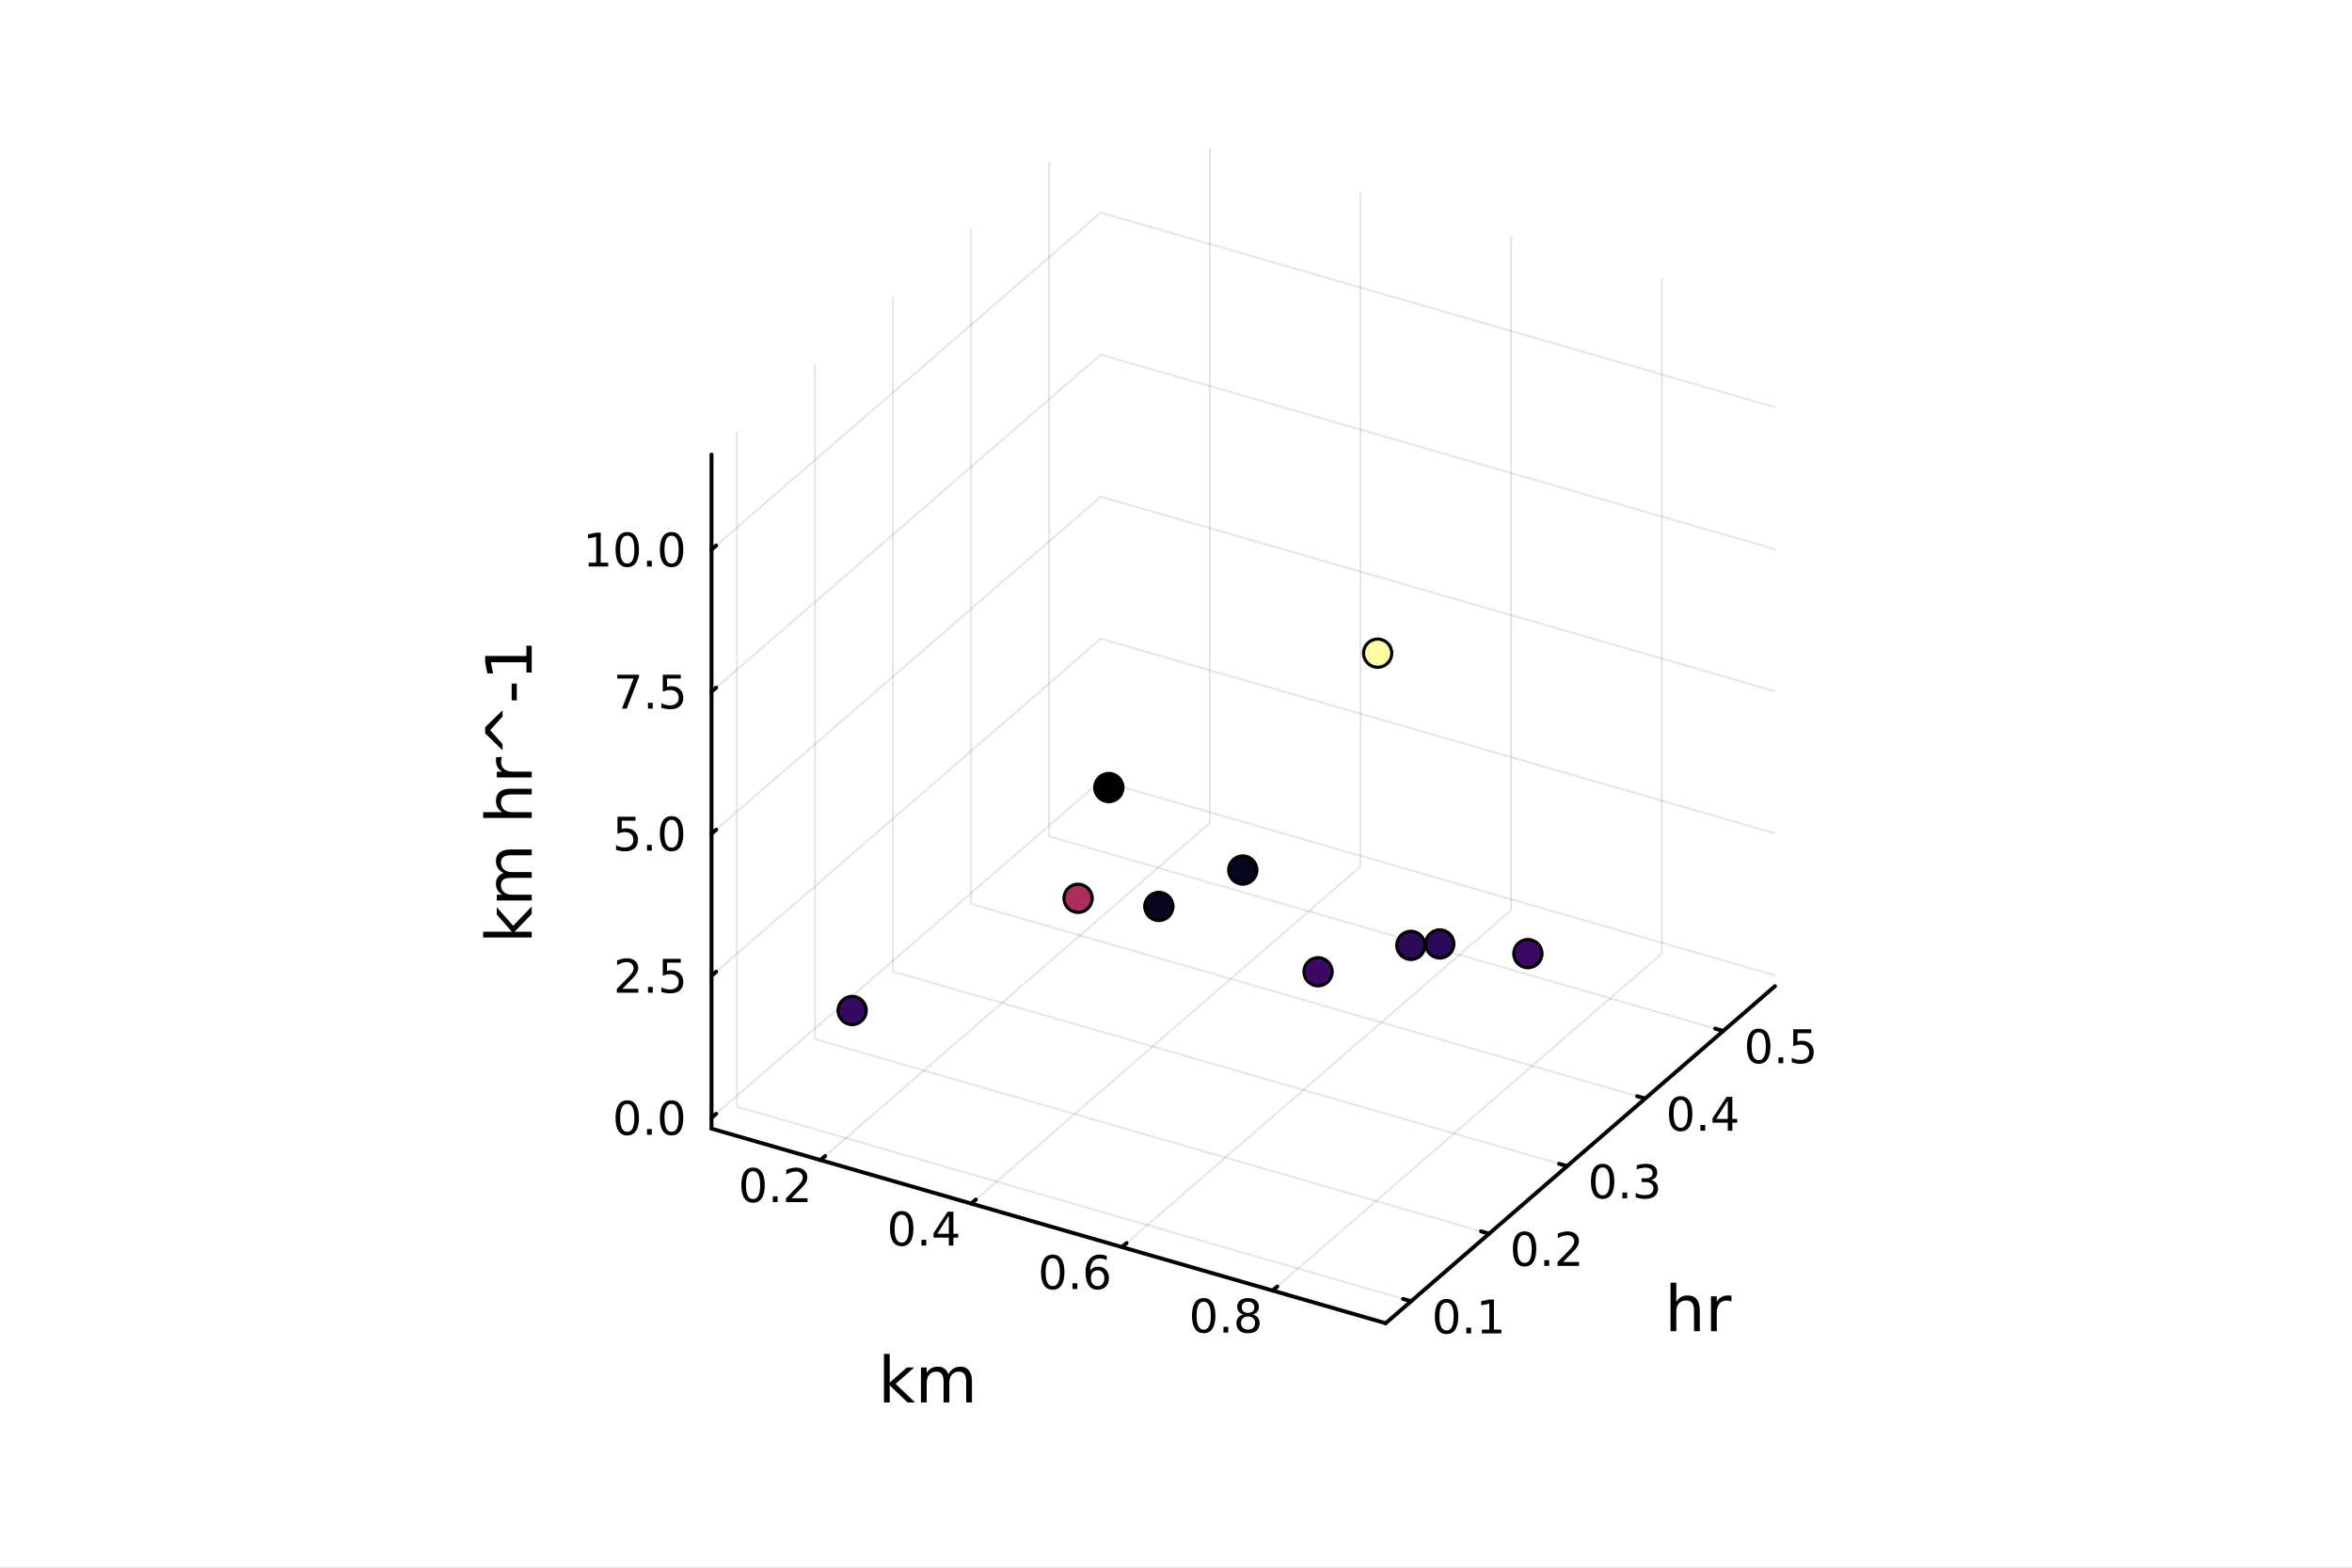 <?xml version="1.0" encoding="utf-8"?>
<svg xmlns="http://www.w3.org/2000/svg" xmlns:xlink="http://www.w3.org/1999/xlink" width="600" height="400" viewBox="0 0 2400 1600">
<rect x="0" y="0" width="2400" height="1600" fill="#808080" stroke="none"/>
<defs>
  <clipPath id="clip320">
    <rect x="0" y="0" width="2400" height="1600"/>
  </clipPath>
</defs>
<path clip-path="url(#clip320)" d="M0 1600 L2400 1600 L2400 0 L0 0  Z" fill="#ffffff" fill-rule="evenodd" fill-opacity="1"/>
<defs>
  <clipPath id="clip321">
    <rect x="480" y="0" width="1681" height="1600"/>
  </clipPath>
</defs>
<defs>
  <clipPath id="clip322">
    <rect x="247" y="47" width="2043" height="1377"/>
  </clipPath>
</defs>
<path clip-path="url(#clip322)" d="M-1091.77 3279.95 L-1091.77 521.487 L-203.899 -857.742 L1333.94 -61.444 L1333.94 2697.01 L446.067 4076.24 L-1091.77 3279.95  Z" fill="#ffffff" fill-rule="evenodd" fill-opacity="1"/>
<polyline clip-path="url(#clip322)" style="stroke:#000000; stroke-linecap:round; stroke-linejoin:round; stroke-width:2; stroke-opacity:0.1; fill:none" points="837.241,1183.99 1234.44,840.009 1234.44,152.041 "/>
<polyline clip-path="url(#clip322)" style="stroke:#000000; stroke-linecap:round; stroke-linejoin:round; stroke-width:2; stroke-opacity:0.1; fill:none" points="991.025,1228.39 1388.22,884.402 1388.22,196.434 "/>
<polyline clip-path="url(#clip322)" style="stroke:#000000; stroke-linecap:round; stroke-linejoin:round; stroke-width:2; stroke-opacity:0.1; fill:none" points="1144.81,1272.78 1542.01,928.796 1542.01,240.828 "/>
<polyline clip-path="url(#clip322)" style="stroke:#000000; stroke-linecap:round; stroke-linejoin:round; stroke-width:2; stroke-opacity:0.1; fill:none" points="1298.59,1317.17 1695.79,973.189 1695.79,285.221 "/>
<polyline clip-path="url(#clip322)" style="stroke:#000000; stroke-linecap:round; stroke-linejoin:round; stroke-width:2; stroke-opacity:0.1; fill:none" points="1439.91,1328.04 751.944,1129.44 751.944,441.477 "/>
<polyline clip-path="url(#clip322)" style="stroke:#000000; stroke-linecap:round; stroke-linejoin:round; stroke-width:2; stroke-opacity:0.1; fill:none" points="1519.54,1259.08 831.574,1060.48 831.574,372.515 "/>
<polyline clip-path="url(#clip322)" style="stroke:#000000; stroke-linecap:round; stroke-linejoin:round; stroke-width:2; stroke-opacity:0.1; fill:none" points="1599.17,1190.12 911.204,991.522 911.204,303.554 "/>
<polyline clip-path="url(#clip322)" style="stroke:#000000; stroke-linecap:round; stroke-linejoin:round; stroke-width:2; stroke-opacity:0.1; fill:none" points="1678.8,1121.16 990.833,922.56 990.833,234.592 "/>
<polyline clip-path="url(#clip322)" style="stroke:#000000; stroke-linecap:round; stroke-linejoin:round; stroke-width:2; stroke-opacity:0.1; fill:none" points="1758.43,1052.2 1070.46,853.599 1070.46,165.631 "/>
<polyline clip-path="url(#clip322)" style="stroke:#000000; stroke-linecap:round; stroke-linejoin:round; stroke-width:2; stroke-opacity:0.1; fill:none" points="726.028,1140.89 1123.23,796.909 1811.19,995.508 "/>
<polyline clip-path="url(#clip322)" style="stroke:#000000; stroke-linecap:round; stroke-linejoin:round; stroke-width:2; stroke-opacity:0.1; fill:none" points="726.028,995.9 1123.23,651.916 1811.19,850.515 "/>
<polyline clip-path="url(#clip322)" style="stroke:#000000; stroke-linecap:round; stroke-linejoin:round; stroke-width:2; stroke-opacity:0.1; fill:none" points="726.028,850.907 1123.23,506.923 1811.19,705.523 "/>
<polyline clip-path="url(#clip322)" style="stroke:#000000; stroke-linecap:round; stroke-linejoin:round; stroke-width:2; stroke-opacity:0.1; fill:none" points="726.028,705.915 1123.23,361.931 1811.19,560.53 "/>
<polyline clip-path="url(#clip322)" style="stroke:#000000; stroke-linecap:round; stroke-linejoin:round; stroke-width:2; stroke-opacity:0.1; fill:none" points="726.028,560.922 1123.23,216.938 1811.19,415.537 "/>
<polyline clip-path="url(#clip320)" style="stroke:#000000; stroke-linecap:round; stroke-linejoin:round; stroke-width:4; stroke-opacity:1; fill:none" points="726.028,1151.89 1414,1350.49 "/>
<polyline clip-path="url(#clip320)" style="stroke:#000000; stroke-linecap:round; stroke-linejoin:round; stroke-width:4; stroke-opacity:1; fill:none" points="837.241,1183.99 842.008,1179.86 "/>
<polyline clip-path="url(#clip320)" style="stroke:#000000; stroke-linecap:round; stroke-linejoin:round; stroke-width:4; stroke-opacity:1; fill:none" points="991.025,1228.39 995.791,1224.26 "/>
<polyline clip-path="url(#clip320)" style="stroke:#000000; stroke-linecap:round; stroke-linejoin:round; stroke-width:4; stroke-opacity:1; fill:none" points="1144.81,1272.78 1149.57,1268.65 "/>
<polyline clip-path="url(#clip320)" style="stroke:#000000; stroke-linecap:round; stroke-linejoin:round; stroke-width:4; stroke-opacity:1; fill:none" points="1298.59,1317.17 1303.36,1313.05 "/>
<path clip-path="url(#clip320)" d="M768.42 1195.37 Q764.809 1195.37 762.98 1198.93 Q761.175 1202.47 761.175 1209.6 Q761.175 1216.71 762.98 1220.27 Q764.809 1223.82 768.42 1223.82 Q772.054 1223.82 773.86 1220.27 Q775.689 1216.71 775.689 1209.6 Q775.689 1202.47 773.86 1198.93 Q772.054 1195.37 768.42 1195.37 M768.42 1191.66 Q774.23 1191.66 777.286 1196.27 Q780.365 1200.85 780.365 1209.6 Q780.365 1218.33 777.286 1222.94 Q774.23 1227.52 768.42 1227.52 Q762.61 1227.52 759.531 1222.94 Q756.476 1218.33 756.476 1209.6 Q756.476 1200.85 759.531 1196.27 Q762.61 1191.66 768.42 1191.66 Z" fill="#000000" fill-rule="nonzero" fill-opacity="1" /><path clip-path="url(#clip320)" d="M788.582 1220.97 L793.466 1220.97 L793.466 1226.85 L788.582 1226.85 L788.582 1220.97 Z" fill="#000000" fill-rule="nonzero" fill-opacity="1" /><path clip-path="url(#clip320)" d="M807.679 1222.91 L823.999 1222.91 L823.999 1226.85 L802.054 1226.85 L802.054 1222.91 Q804.716 1220.16 809.3 1215.53 Q813.906 1210.88 815.087 1209.53 Q817.332 1207.01 818.212 1205.27 Q819.114 1203.51 819.114 1201.82 Q819.114 1199.07 817.17 1197.33 Q815.249 1195.6 812.147 1195.6 Q809.948 1195.6 807.494 1196.36 Q805.064 1197.13 802.286 1198.68 L802.286 1193.95 Q805.11 1192.82 807.564 1192.24 Q810.017 1191.66 812.054 1191.66 Q817.425 1191.66 820.619 1194.35 Q823.813 1197.03 823.813 1201.52 Q823.813 1203.65 823.003 1205.57 Q822.216 1207.47 820.11 1210.07 Q819.531 1210.74 816.429 1213.95 Q813.327 1217.15 807.679 1222.91 Z" fill="#000000" fill-rule="nonzero" fill-opacity="1" /><path clip-path="url(#clip320)" d="M920.121 1239.76 Q916.509 1239.76 914.681 1243.32 Q912.875 1246.87 912.875 1254 Q912.875 1261.1 914.681 1264.67 Q916.509 1268.21 920.121 1268.21 Q923.755 1268.21 925.56 1264.67 Q927.389 1261.1 927.389 1254 Q927.389 1246.87 925.56 1243.32 Q923.755 1239.76 920.121 1239.76 M920.121 1236.06 Q925.931 1236.06 928.986 1240.66 Q932.065 1245.25 932.065 1254 Q932.065 1262.72 928.986 1267.33 Q925.931 1271.91 920.121 1271.91 Q914.31 1271.91 911.232 1267.33 Q908.176 1262.72 908.176 1254 Q908.176 1245.25 911.232 1240.66 Q914.31 1236.06 920.121 1236.06 Z" fill="#000000" fill-rule="nonzero" fill-opacity="1" /><path clip-path="url(#clip320)" d="M940.282 1265.36 L945.167 1265.36 L945.167 1271.24 L940.282 1271.24 L940.282 1265.36 Z" fill="#000000" fill-rule="nonzero" fill-opacity="1" /><path clip-path="url(#clip320)" d="M968.199 1240.76 L956.393 1259.2 L968.199 1259.2 L968.199 1240.76 M966.972 1236.68 L972.852 1236.68 L972.852 1259.2 L977.782 1259.2 L977.782 1263.09 L972.852 1263.09 L972.852 1271.24 L968.199 1271.24 L968.199 1263.09 L952.597 1263.09 L952.597 1258.58 L966.972 1236.68 Z" fill="#000000" fill-rule="nonzero" fill-opacity="1" /><path clip-path="url(#clip320)" d="M1074.23 1284.15 Q1070.62 1284.15 1068.79 1287.72 Q1066.98 1291.26 1066.98 1298.39 Q1066.98 1305.5 1068.79 1309.06 Q1070.62 1312.6 1074.23 1312.6 Q1077.86 1312.6 1079.67 1309.06 Q1081.5 1305.5 1081.5 1298.39 Q1081.5 1291.26 1079.67 1287.72 Q1077.86 1284.15 1074.23 1284.15 M1074.23 1280.45 Q1080.04 1280.45 1083.09 1285.06 Q1086.17 1289.64 1086.17 1298.39 Q1086.17 1307.12 1083.09 1311.72 Q1080.04 1316.31 1074.23 1316.31 Q1068.42 1316.31 1065.34 1311.72 Q1062.28 1307.12 1062.28 1298.39 Q1062.28 1289.64 1065.34 1285.06 Q1068.42 1280.45 1074.23 1280.45 Z" fill="#000000" fill-rule="nonzero" fill-opacity="1" /><path clip-path="url(#clip320)" d="M1094.39 1309.75 L1099.27 1309.75 L1099.27 1315.63 L1094.39 1315.63 L1094.39 1309.75 Z" fill="#000000" fill-rule="nonzero" fill-opacity="1" /><path clip-path="url(#clip320)" d="M1120.04 1296.49 Q1116.89 1296.49 1115.04 1298.64 Q1113.21 1300.8 1113.21 1304.55 Q1113.21 1308.27 1115.04 1310.45 Q1116.89 1312.6 1120.04 1312.6 Q1123.19 1312.6 1125.01 1310.45 Q1126.87 1308.27 1126.87 1304.55 Q1126.87 1300.8 1125.01 1298.64 Q1123.19 1296.49 1120.04 1296.49 M1129.32 1281.84 L1129.32 1286.1 Q1127.56 1285.26 1125.76 1284.82 Q1123.97 1284.38 1122.21 1284.38 Q1117.58 1284.38 1115.13 1287.51 Q1112.7 1290.63 1112.35 1296.95 Q1113.72 1294.94 1115.78 1293.88 Q1117.84 1292.79 1120.32 1292.79 Q1125.52 1292.79 1128.53 1295.96 Q1131.57 1299.11 1131.57 1304.55 Q1131.57 1309.87 1128.42 1313.09 Q1125.27 1316.31 1120.04 1316.31 Q1114.04 1316.31 1110.87 1311.72 Q1107.7 1307.12 1107.7 1298.39 Q1107.7 1290.19 1111.59 1285.33 Q1115.48 1280.45 1122.03 1280.45 Q1123.79 1280.45 1125.57 1280.8 Q1127.38 1281.14 1129.32 1281.84 Z" fill="#000000" fill-rule="nonzero" fill-opacity="1" /><path clip-path="url(#clip320)" d="M1228.27 1328.55 Q1224.66 1328.55 1222.83 1332.11 Q1221.02 1335.65 1221.02 1342.78 Q1221.02 1349.89 1222.83 1353.45 Q1224.66 1357 1228.27 1357 Q1231.9 1357 1233.71 1353.45 Q1235.53 1349.89 1235.53 1342.78 Q1235.53 1335.65 1233.71 1332.11 Q1231.9 1328.55 1228.27 1328.55 M1228.27 1324.84 Q1234.08 1324.84 1237.13 1329.45 Q1240.21 1334.03 1240.21 1342.78 Q1240.21 1351.51 1237.13 1356.12 Q1234.08 1360.7 1228.27 1360.7 Q1222.46 1360.7 1219.38 1356.12 Q1216.32 1351.51 1216.32 1342.78 Q1216.32 1334.03 1219.38 1329.45 Q1222.46 1324.84 1228.27 1324.84 Z" fill="#000000" fill-rule="nonzero" fill-opacity="1" /><path clip-path="url(#clip320)" d="M1248.43 1354.15 L1253.31 1354.15 L1253.31 1360.03 L1248.43 1360.03 L1248.43 1354.15 Z" fill="#000000" fill-rule="nonzero" fill-opacity="1" /><path clip-path="url(#clip320)" d="M1273.5 1343.62 Q1270.16 1343.62 1268.24 1345.4 Q1266.34 1347.18 1266.34 1350.31 Q1266.34 1353.43 1268.24 1355.21 Q1270.16 1357 1273.5 1357 Q1276.83 1357 1278.75 1355.21 Q1280.67 1353.41 1280.67 1350.31 Q1280.67 1347.18 1278.75 1345.4 Q1276.85 1343.62 1273.5 1343.62 M1268.82 1341.63 Q1265.81 1340.88 1264.12 1338.82 Q1262.46 1336.76 1262.46 1333.8 Q1262.46 1329.66 1265.4 1327.25 Q1268.36 1324.84 1273.5 1324.84 Q1278.66 1324.84 1281.6 1327.25 Q1284.54 1329.66 1284.54 1333.8 Q1284.54 1336.76 1282.85 1338.82 Q1281.18 1340.88 1278.2 1341.63 Q1281.58 1342.41 1283.45 1344.7 Q1285.35 1347 1285.35 1350.31 Q1285.35 1355.33 1282.27 1358.01 Q1279.22 1360.7 1273.5 1360.7 Q1267.78 1360.7 1264.7 1358.01 Q1261.65 1355.33 1261.65 1350.31 Q1261.65 1347 1263.54 1344.7 Q1265.44 1342.41 1268.82 1341.63 M1267.11 1334.24 Q1267.11 1336.93 1268.78 1338.43 Q1270.47 1339.94 1273.5 1339.94 Q1276.51 1339.94 1278.2 1338.43 Q1279.91 1336.93 1279.91 1334.24 Q1279.91 1331.56 1278.2 1330.05 Q1276.51 1328.55 1273.5 1328.55 Q1270.47 1328.55 1268.78 1330.05 Q1267.11 1331.56 1267.11 1334.24 Z" fill="#000000" fill-rule="nonzero" fill-opacity="1" /><path clip-path="url(#clip320)" d="M901.998 1381.81 L907.886 1381.81 L907.886 1411.06 L925.36 1395.68 L932.84 1395.68 L913.934 1412.36 L933.635 1431.33 L925.997 1431.33 L907.886 1413.92 L907.886 1431.33 L901.998 1431.33 L901.998 1381.81 Z" fill="#000000" fill-rule="nonzero" fill-opacity="1" /><path clip-path="url(#clip320)" d="M967.724 1402.53 Q969.92 1398.58 972.976 1396.7 Q976.031 1394.82 980.169 1394.82 Q985.739 1394.82 988.762 1398.74 Q991.786 1402.62 991.786 1409.82 L991.786 1431.33 L985.898 1431.33 L985.898 1410.01 Q985.898 1404.88 984.084 1402.4 Q982.269 1399.92 978.546 1399.92 Q973.994 1399.92 971.352 1402.94 Q968.71 1405.96 968.71 1411.18 L968.71 1431.33 L962.822 1431.33 L962.822 1410.01 Q962.822 1404.85 961.008 1402.4 Q959.194 1399.92 955.406 1399.92 Q950.918 1399.92 948.277 1402.97 Q945.635 1406 945.635 1411.18 L945.635 1431.33 L939.747 1431.33 L939.747 1395.68 L945.635 1395.68 L945.635 1401.22 Q947.64 1397.94 950.441 1396.38 Q953.242 1394.82 957.093 1394.82 Q960.976 1394.82 963.682 1396.8 Q966.419 1398.77 967.724 1402.53 Z" fill="#000000" fill-rule="nonzero" fill-opacity="1" /><polyline clip-path="url(#clip320)" style="stroke:#000000; stroke-linecap:round; stroke-linejoin:round; stroke-width:4; stroke-opacity:1; fill:none" points="1414,1350.49 1811.19,1006.5 "/>
<polyline clip-path="url(#clip320)" style="stroke:#000000; stroke-linecap:round; stroke-linejoin:round; stroke-width:4; stroke-opacity:1; fill:none" points="1439.91,1328.04 1431.66,1325.66 "/>
<polyline clip-path="url(#clip320)" style="stroke:#000000; stroke-linecap:round; stroke-linejoin:round; stroke-width:4; stroke-opacity:1; fill:none" points="1519.54,1259.08 1511.29,1256.7 "/>
<polyline clip-path="url(#clip320)" style="stroke:#000000; stroke-linecap:round; stroke-linejoin:round; stroke-width:4; stroke-opacity:1; fill:none" points="1599.17,1190.12 1590.92,1187.74 "/>
<polyline clip-path="url(#clip320)" style="stroke:#000000; stroke-linecap:round; stroke-linejoin:round; stroke-width:4; stroke-opacity:1; fill:none" points="1678.8,1121.16 1670.55,1118.78 "/>
<polyline clip-path="url(#clip320)" style="stroke:#000000; stroke-linecap:round; stroke-linejoin:round; stroke-width:4; stroke-opacity:1; fill:none" points="1758.43,1052.2 1750.18,1049.81 "/>
<path clip-path="url(#clip320)" d="M1476.07 1329.43 Q1472.46 1329.43 1470.63 1333 Q1468.83 1336.54 1468.83 1343.67 Q1468.83 1350.77 1470.63 1354.34 Q1472.46 1357.88 1476.07 1357.88 Q1479.71 1357.88 1481.51 1354.34 Q1483.34 1350.77 1483.34 1343.67 Q1483.34 1336.54 1481.51 1333 Q1479.71 1329.43 1476.07 1329.43 M1476.07 1325.73 Q1481.88 1325.73 1484.94 1330.33 Q1488.02 1334.92 1488.02 1343.67 Q1488.02 1352.39 1484.94 1357 Q1481.88 1361.58 1476.07 1361.58 Q1470.26 1361.58 1467.18 1357 Q1464.13 1352.39 1464.13 1343.67 Q1464.13 1334.92 1467.18 1330.33 Q1470.26 1325.73 1476.07 1325.73 Z" fill="#000000" fill-rule="nonzero" fill-opacity="1" /><path clip-path="url(#clip320)" d="M1496.23 1355.03 L1501.12 1355.03 L1501.12 1360.91 L1496.23 1360.91 L1496.23 1355.03 Z" fill="#000000" fill-rule="nonzero" fill-opacity="1" /><path clip-path="url(#clip320)" d="M1512.11 1356.98 L1519.75 1356.98 L1519.75 1330.61 L1511.44 1332.28 L1511.44 1328.02 L1519.71 1326.35 L1524.38 1326.35 L1524.38 1356.98 L1532.02 1356.98 L1532.02 1360.91 L1512.11 1360.91 L1512.11 1356.98 Z" fill="#000000" fill-rule="nonzero" fill-opacity="1" /><path clip-path="url(#clip320)" d="M1555.7 1260.47 Q1552.09 1260.47 1550.26 1264.03 Q1548.46 1267.58 1548.46 1274.71 Q1548.46 1281.81 1550.26 1285.38 Q1552.09 1288.92 1555.7 1288.92 Q1559.34 1288.92 1561.14 1285.38 Q1562.97 1281.81 1562.97 1274.71 Q1562.97 1267.58 1561.14 1264.03 Q1559.34 1260.47 1555.7 1260.47 M1555.7 1256.77 Q1561.51 1256.77 1564.57 1261.37 Q1567.65 1265.96 1567.65 1274.71 Q1567.65 1283.43 1564.57 1288.04 Q1561.51 1292.62 1555.7 1292.62 Q1549.89 1292.62 1546.81 1288.04 Q1543.76 1283.43 1543.76 1274.71 Q1543.76 1265.96 1546.81 1261.37 Q1549.89 1256.77 1555.7 1256.77 Z" fill="#000000" fill-rule="nonzero" fill-opacity="1" /><path clip-path="url(#clip320)" d="M1575.86 1286.07 L1580.75 1286.07 L1580.75 1291.95 L1575.86 1291.95 L1575.86 1286.07 Z" fill="#000000" fill-rule="nonzero" fill-opacity="1" /><path clip-path="url(#clip320)" d="M1594.96 1288.02 L1611.28 1288.02 L1611.28 1291.95 L1589.34 1291.95 L1589.34 1288.02 Q1592 1285.26 1596.58 1280.63 Q1601.19 1275.98 1602.37 1274.64 Q1604.61 1272.11 1605.49 1270.38 Q1606.4 1268.62 1606.4 1266.93 Q1606.4 1264.17 1604.45 1262.44 Q1602.53 1260.7 1599.43 1260.7 Q1597.23 1260.7 1594.78 1261.47 Q1592.35 1262.23 1589.57 1263.78 L1589.57 1259.06 Q1592.39 1257.92 1594.85 1257.34 Q1597.3 1256.77 1599.34 1256.77 Q1604.71 1256.77 1607.9 1259.45 Q1611.1 1262.14 1611.1 1266.63 Q1611.1 1268.76 1610.29 1270.68 Q1609.5 1272.58 1607.39 1275.17 Q1606.81 1275.84 1603.71 1279.06 Q1600.61 1282.25 1594.96 1288.02 Z" fill="#000000" fill-rule="nonzero" fill-opacity="1" /><path clip-path="url(#clip320)" d="M1635.33 1191.51 Q1631.72 1191.51 1629.89 1195.07 Q1628.09 1198.61 1628.09 1205.74 Q1628.09 1212.85 1629.89 1216.42 Q1631.72 1219.96 1635.33 1219.96 Q1638.97 1219.96 1640.77 1216.42 Q1642.6 1212.85 1642.6 1205.74 Q1642.6 1198.61 1640.77 1195.07 Q1638.97 1191.51 1635.33 1191.51 M1635.33 1187.8 Q1641.14 1187.8 1644.2 1192.41 Q1647.28 1196.99 1647.28 1205.74 Q1647.28 1214.47 1644.2 1219.08 Q1641.14 1223.66 1635.33 1223.66 Q1629.52 1223.66 1626.44 1219.08 Q1623.39 1214.47 1623.39 1205.74 Q1623.39 1196.99 1626.44 1192.41 Q1629.52 1187.8 1635.33 1187.8 Z" fill="#000000" fill-rule="nonzero" fill-opacity="1" /><path clip-path="url(#clip320)" d="M1655.49 1217.11 L1660.38 1217.11 L1660.38 1222.99 L1655.49 1222.99 L1655.49 1217.11 Z" fill="#000000" fill-rule="nonzero" fill-opacity="1" /><path clip-path="url(#clip320)" d="M1684.73 1204.36 Q1688.09 1205.07 1689.96 1207.34 Q1691.86 1209.61 1691.86 1212.94 Q1691.86 1218.06 1688.34 1220.86 Q1684.82 1223.66 1678.34 1223.66 Q1676.17 1223.66 1673.85 1223.22 Q1671.56 1222.8 1669.1 1221.95 L1669.1 1217.43 Q1671.05 1218.57 1673.36 1219.15 Q1675.68 1219.73 1678.2 1219.73 Q1682.6 1219.73 1684.89 1217.99 Q1687.21 1216.25 1687.21 1212.94 Q1687.21 1209.89 1685.05 1208.18 Q1682.92 1206.44 1679.1 1206.44 L1675.08 1206.44 L1675.08 1202.6 L1679.29 1202.6 Q1682.74 1202.6 1684.57 1201.23 Q1686.4 1199.84 1686.4 1197.25 Q1686.4 1194.59 1684.5 1193.18 Q1682.62 1191.74 1679.1 1191.74 Q1677.18 1191.74 1674.98 1192.16 Q1672.79 1192.57 1670.15 1193.45 L1670.15 1189.29 Q1672.81 1188.55 1675.12 1188.18 Q1677.46 1187.8 1679.52 1187.8 Q1684.85 1187.8 1687.95 1190.24 Q1691.05 1192.64 1691.05 1196.76 Q1691.05 1199.63 1689.41 1201.62 Q1687.76 1203.59 1684.73 1204.36 Z" fill="#000000" fill-rule="nonzero" fill-opacity="1" /><path clip-path="url(#clip320)" d="M1714.96 1122.55 Q1711.35 1122.55 1709.52 1126.11 Q1707.72 1129.65 1707.72 1136.78 Q1707.72 1143.89 1709.52 1147.45 Q1711.35 1151 1714.96 1151 Q1718.6 1151 1720.4 1147.45 Q1722.23 1143.89 1722.23 1136.78 Q1722.23 1129.65 1720.4 1126.11 Q1718.6 1122.55 1714.96 1122.55 M1714.96 1118.84 Q1720.77 1118.84 1723.83 1123.45 Q1726.91 1128.03 1726.91 1136.78 Q1726.91 1145.51 1723.83 1150.12 Q1720.77 1154.7 1714.96 1154.7 Q1709.15 1154.7 1706.07 1150.12 Q1703.02 1145.51 1703.02 1136.78 Q1703.02 1128.03 1706.07 1123.45 Q1709.15 1118.84 1714.96 1118.84 Z" fill="#000000" fill-rule="nonzero" fill-opacity="1" /><path clip-path="url(#clip320)" d="M1735.12 1148.15 L1740.01 1148.15 L1740.01 1154.03 L1735.12 1154.03 L1735.12 1148.15 Z" fill="#000000" fill-rule="nonzero" fill-opacity="1" /><path clip-path="url(#clip320)" d="M1763.04 1123.54 L1751.23 1141.99 L1763.04 1141.99 L1763.04 1123.54 M1761.81 1119.47 L1767.69 1119.47 L1767.69 1141.99 L1772.62 1141.99 L1772.62 1145.88 L1767.69 1145.88 L1767.69 1154.03 L1763.04 1154.03 L1763.04 1145.88 L1747.44 1145.88 L1747.44 1141.37 L1761.81 1119.47 Z" fill="#000000" fill-rule="nonzero" fill-opacity="1" /><path clip-path="url(#clip320)" d="M1794.59 1053.59 Q1790.98 1053.59 1789.15 1057.15 Q1787.35 1060.69 1787.35 1067.82 Q1787.35 1074.93 1789.15 1078.49 Q1790.98 1082.03 1794.59 1082.03 Q1798.23 1082.03 1800.03 1078.49 Q1801.86 1074.93 1801.86 1067.82 Q1801.86 1060.69 1800.03 1057.15 Q1798.23 1053.59 1794.59 1053.59 M1794.59 1049.88 Q1800.4 1049.88 1803.46 1054.49 Q1806.54 1059.07 1806.54 1067.82 Q1806.54 1076.55 1803.46 1081.15 Q1800.4 1085.74 1794.59 1085.74 Q1788.78 1085.74 1785.7 1081.15 Q1782.65 1076.55 1782.65 1067.82 Q1782.65 1059.07 1785.7 1054.49 Q1788.78 1049.88 1794.59 1049.88 Z" fill="#000000" fill-rule="nonzero" fill-opacity="1" /><path clip-path="url(#clip320)" d="M1814.75 1079.19 L1819.64 1079.19 L1819.64 1085.07 L1814.75 1085.07 L1814.75 1079.19 Z" fill="#000000" fill-rule="nonzero" fill-opacity="1" /><path clip-path="url(#clip320)" d="M1829.87 1050.51 L1848.23 1050.51 L1848.23 1054.44 L1834.15 1054.44 L1834.15 1062.91 Q1835.17 1062.57 1836.19 1062.4 Q1837.21 1062.22 1838.23 1062.22 Q1844.01 1062.22 1847.39 1065.39 Q1850.77 1068.56 1850.77 1073.98 Q1850.77 1079.56 1847.3 1082.66 Q1843.83 1085.74 1837.51 1085.74 Q1835.33 1085.74 1833.06 1085.37 Q1830.82 1085 1828.41 1084.26 L1828.41 1079.56 Q1830.49 1080.69 1832.72 1081.25 Q1834.94 1081.8 1837.42 1081.8 Q1841.42 1081.8 1843.76 1079.7 Q1846.1 1077.59 1846.1 1073.98 Q1846.1 1070.37 1843.76 1068.26 Q1841.42 1066.15 1837.42 1066.15 Q1835.54 1066.15 1833.67 1066.57 Q1831.81 1066.99 1829.87 1067.87 L1829.87 1050.51 Z" fill="#000000" fill-rule="nonzero" fill-opacity="1" /><path clip-path="url(#clip320)" d="M1734.47 1337.12 L1734.47 1358.64 L1728.62 1358.64 L1728.62 1337.31 Q1728.62 1332.25 1726.64 1329.74 Q1724.67 1327.22 1720.72 1327.22 Q1715.98 1327.22 1713.24 1330.25 Q1710.51 1333.27 1710.51 1338.49 L1710.51 1358.64 L1704.62 1358.64 L1704.62 1309.11 L1710.51 1309.11 L1710.51 1328.53 Q1712.61 1325.32 1715.44 1323.72 Q1718.3 1322.13 1722.03 1322.13 Q1728.17 1322.13 1731.32 1325.95 Q1734.47 1329.74 1734.47 1337.12 Z" fill="#000000" fill-rule="nonzero" fill-opacity="1" /><path clip-path="url(#clip320)" d="M1766.81 1328.47 Q1765.82 1327.89 1764.65 1327.64 Q1763.5 1327.35 1762.1 1327.35 Q1757.14 1327.35 1754.46 1330.6 Q1751.82 1333.81 1751.82 1339.86 L1751.82 1358.64 L1745.93 1358.64 L1745.93 1322.99 L1751.82 1322.99 L1751.82 1328.53 Q1753.67 1325.28 1756.63 1323.72 Q1759.59 1322.13 1763.82 1322.13 Q1764.42 1322.13 1765.16 1322.23 Q1765.89 1322.29 1766.78 1322.45 L1766.81 1328.47 Z" fill="#000000" fill-rule="nonzero" fill-opacity="1" /><polyline clip-path="url(#clip320)" style="stroke:#000000; stroke-linecap:round; stroke-linejoin:round; stroke-width:4; stroke-opacity:1; fill:none" points="726.028,1151.89 726.028,463.92 "/>
<polyline clip-path="url(#clip320)" style="stroke:#000000; stroke-linecap:round; stroke-linejoin:round; stroke-width:4; stroke-opacity:1; fill:none" points="726.028,1140.89 730.794,1136.76 "/>
<polyline clip-path="url(#clip320)" style="stroke:#000000; stroke-linecap:round; stroke-linejoin:round; stroke-width:4; stroke-opacity:1; fill:none" points="726.028,995.9 730.794,991.772 "/>
<polyline clip-path="url(#clip320)" style="stroke:#000000; stroke-linecap:round; stroke-linejoin:round; stroke-width:4; stroke-opacity:1; fill:none" points="726.028,850.907 730.794,846.78 "/>
<polyline clip-path="url(#clip320)" style="stroke:#000000; stroke-linecap:round; stroke-linejoin:round; stroke-width:4; stroke-opacity:1; fill:none" points="726.028,705.915 730.794,701.787 "/>
<polyline clip-path="url(#clip320)" style="stroke:#000000; stroke-linecap:round; stroke-linejoin:round; stroke-width:4; stroke-opacity:1; fill:none" points="726.028,560.922 730.794,556.794 "/>
<path clip-path="url(#clip320)" d="M640.052 1126.69 Q636.441 1126.69 634.613 1130.26 Q632.807 1133.8 632.807 1140.93 Q632.807 1148.03 634.613 1151.6 Q636.441 1155.14 640.052 1155.14 Q643.687 1155.14 645.492 1151.6 Q647.321 1148.03 647.321 1140.93 Q647.321 1133.8 645.492 1130.26 Q643.687 1126.69 640.052 1126.69 M640.052 1122.99 Q645.863 1122.99 648.918 1127.59 Q651.997 1132.18 651.997 1140.93 Q651.997 1149.65 648.918 1154.26 Q645.863 1158.84 640.052 1158.84 Q634.242 1158.84 631.164 1154.26 Q628.108 1149.65 628.108 1140.93 Q628.108 1132.18 631.164 1127.59 Q634.242 1122.99 640.052 1122.99 Z" fill="#000000" fill-rule="nonzero" fill-opacity="1" /><path clip-path="url(#clip320)" d="M660.214 1152.29 L665.099 1152.29 L665.099 1158.17 L660.214 1158.17 L660.214 1152.29 Z" fill="#000000" fill-rule="nonzero" fill-opacity="1" /><path clip-path="url(#clip320)" d="M685.284 1126.69 Q681.673 1126.69 679.844 1130.26 Q678.038 1133.8 678.038 1140.93 Q678.038 1148.03 679.844 1151.6 Q681.673 1155.14 685.284 1155.14 Q688.918 1155.14 690.723 1151.6 Q692.552 1148.03 692.552 1140.93 Q692.552 1133.8 690.723 1130.26 Q688.918 1126.69 685.284 1126.69 M685.284 1122.99 Q691.094 1122.99 694.149 1127.59 Q697.228 1132.18 697.228 1140.93 Q697.228 1149.65 694.149 1154.26 Q691.094 1158.84 685.284 1158.84 Q679.474 1158.84 676.395 1154.26 Q673.339 1149.65 673.339 1140.93 Q673.339 1132.18 676.395 1127.59 Q679.474 1122.99 685.284 1122.99 Z" fill="#000000" fill-rule="nonzero" fill-opacity="1" /><path clip-path="url(#clip320)" d="M635.076 1009.24 L651.395 1009.24 L651.395 1013.18 L629.451 1013.18 L629.451 1009.24 Q632.113 1006.49 636.696 1001.86 Q641.302 997.208 642.483 995.865 Q644.728 993.342 645.608 991.606 Q646.511 989.847 646.511 988.157 Q646.511 985.402 644.566 983.666 Q642.645 981.93 639.543 981.93 Q637.344 981.93 634.89 982.694 Q632.46 983.458 629.682 985.009 L629.682 980.287 Q632.506 979.152 634.96 978.574 Q637.414 977.995 639.451 977.995 Q644.821 977.995 648.015 980.68 Q651.21 983.365 651.21 987.856 Q651.21 989.986 650.4 991.907 Q649.613 993.805 647.506 996.398 Q646.927 997.069 643.826 1000.29 Q640.724 1003.48 635.076 1009.24 Z" fill="#000000" fill-rule="nonzero" fill-opacity="1" /><path clip-path="url(#clip320)" d="M661.21 1007.3 L666.094 1007.3 L666.094 1013.18 L661.21 1013.18 L661.21 1007.3 Z" fill="#000000" fill-rule="nonzero" fill-opacity="1" /><path clip-path="url(#clip320)" d="M676.325 978.62 L694.682 978.62 L694.682 982.555 L680.608 982.555 L680.608 991.027 Q681.626 990.68 682.645 990.518 Q683.663 990.333 684.682 990.333 Q690.469 990.333 693.848 993.504 Q697.228 996.676 697.228 1002.09 Q697.228 1007.67 693.756 1010.77 Q690.284 1013.85 683.964 1013.85 Q681.788 1013.85 679.52 1013.48 Q677.274 1013.11 674.867 1012.37 L674.867 1007.67 Q676.95 1008.81 679.173 1009.36 Q681.395 1009.92 683.872 1009.92 Q687.876 1009.92 690.214 1007.81 Q692.552 1005.7 692.552 1002.09 Q692.552 998.481 690.214 996.375 Q687.876 994.268 683.872 994.268 Q681.997 994.268 680.122 994.685 Q678.27 995.101 676.325 995.981 L676.325 978.62 Z" fill="#000000" fill-rule="nonzero" fill-opacity="1" /><path clip-path="url(#clip320)" d="M630.099 833.627 L648.455 833.627 L648.455 837.563 L634.381 837.563 L634.381 846.035 Q635.4 845.688 636.418 845.525 Q637.437 845.34 638.455 845.34 Q644.242 845.34 647.622 848.512 Q651.001 851.683 651.001 857.099 Q651.001 862.678 647.529 865.78 Q644.057 868.859 637.738 868.859 Q635.562 868.859 633.293 868.488 Q631.048 868.118 628.64 867.377 L628.64 862.678 Q630.724 863.812 632.946 864.368 Q635.168 864.924 637.645 864.924 Q641.65 864.924 643.988 862.817 Q646.326 860.711 646.326 857.099 Q646.326 853.488 643.988 851.382 Q641.65 849.275 637.645 849.275 Q635.77 849.275 633.895 849.692 Q632.043 850.109 630.099 850.988 L630.099 833.627 Z" fill="#000000" fill-rule="nonzero" fill-opacity="1" /><path clip-path="url(#clip320)" d="M660.214 862.308 L665.099 862.308 L665.099 868.187 L660.214 868.187 L660.214 862.308 Z" fill="#000000" fill-rule="nonzero" fill-opacity="1" /><path clip-path="url(#clip320)" d="M685.284 836.706 Q681.673 836.706 679.844 840.271 Q678.038 843.813 678.038 850.942 Q678.038 858.049 679.844 861.613 Q681.673 865.155 685.284 865.155 Q688.918 865.155 690.723 861.613 Q692.552 858.049 692.552 850.942 Q692.552 843.813 690.723 840.271 Q688.918 836.706 685.284 836.706 M685.284 833.002 Q691.094 833.002 694.149 837.609 Q697.228 842.192 697.228 850.942 Q697.228 859.669 694.149 864.275 Q691.094 868.859 685.284 868.859 Q679.474 868.859 676.395 864.275 Q673.339 859.669 673.339 850.942 Q673.339 842.192 676.395 837.609 Q679.474 833.002 685.284 833.002 Z" fill="#000000" fill-rule="nonzero" fill-opacity="1" /><path clip-path="url(#clip320)" d="M629.867 688.635 L652.089 688.635 L652.089 690.625 L639.543 723.195 L634.659 723.195 L646.464 692.57 L629.867 692.57 L629.867 688.635 Z" fill="#000000" fill-rule="nonzero" fill-opacity="1" /><path clip-path="url(#clip320)" d="M661.21 717.315 L666.094 717.315 L666.094 723.195 L661.21 723.195 L661.21 717.315 Z" fill="#000000" fill-rule="nonzero" fill-opacity="1" /><path clip-path="url(#clip320)" d="M676.325 688.635 L694.682 688.635 L694.682 692.57 L680.608 692.57 L680.608 701.042 Q681.626 700.695 682.645 700.533 Q683.663 700.348 684.682 700.348 Q690.469 700.348 693.848 703.519 Q697.228 706.69 697.228 712.107 Q697.228 717.685 693.756 720.787 Q690.284 723.866 683.964 723.866 Q681.788 723.866 679.52 723.496 Q677.274 723.125 674.867 722.385 L674.867 717.685 Q676.95 718.82 679.173 719.375 Q681.395 719.931 683.872 719.931 Q687.876 719.931 690.214 717.824 Q692.552 715.718 692.552 712.107 Q692.552 708.496 690.214 706.389 Q687.876 704.283 683.872 704.283 Q681.997 704.283 680.122 704.699 Q678.27 705.116 676.325 705.996 L676.325 688.635 Z" fill="#000000" fill-rule="nonzero" fill-opacity="1" /><path clip-path="url(#clip320)" d="M600.701 574.267 L608.34 574.267 L608.34 547.901 L600.03 549.568 L600.03 545.309 L608.293 543.642 L612.969 543.642 L612.969 574.267 L620.608 574.267 L620.608 578.202 L600.701 578.202 L600.701 574.267 Z" fill="#000000" fill-rule="nonzero" fill-opacity="1" /><path clip-path="url(#clip320)" d="M640.052 546.721 Q636.441 546.721 634.613 550.286 Q632.807 553.827 632.807 560.957 Q632.807 568.063 634.613 571.628 Q636.441 575.17 640.052 575.17 Q643.687 575.17 645.492 571.628 Q647.321 568.063 647.321 560.957 Q647.321 553.827 645.492 550.286 Q643.687 546.721 640.052 546.721 M640.052 543.017 Q645.863 543.017 648.918 547.624 Q651.997 552.207 651.997 560.957 Q651.997 569.684 648.918 574.29 Q645.863 578.873 640.052 578.873 Q634.242 578.873 631.164 574.29 Q628.108 569.684 628.108 560.957 Q628.108 552.207 631.164 547.624 Q634.242 543.017 640.052 543.017 Z" fill="#000000" fill-rule="nonzero" fill-opacity="1" /><path clip-path="url(#clip320)" d="M660.214 572.322 L665.099 572.322 L665.099 578.202 L660.214 578.202 L660.214 572.322 Z" fill="#000000" fill-rule="nonzero" fill-opacity="1" /><path clip-path="url(#clip320)" d="M685.284 546.721 Q681.673 546.721 679.844 550.286 Q678.038 553.827 678.038 560.957 Q678.038 568.063 679.844 571.628 Q681.673 575.17 685.284 575.17 Q688.918 575.17 690.723 571.628 Q692.552 568.063 692.552 560.957 Q692.552 553.827 690.723 550.286 Q688.918 546.721 685.284 546.721 M685.284 543.017 Q691.094 543.017 694.149 547.624 Q697.228 552.207 697.228 560.957 Q697.228 569.684 694.149 574.29 Q691.094 578.873 685.284 578.873 Q679.474 578.873 676.395 574.29 Q673.339 569.684 673.339 560.957 Q673.339 552.207 676.395 547.624 Q679.474 543.017 685.284 543.017 Z" fill="#000000" fill-rule="nonzero" fill-opacity="1" /><path clip-path="url(#clip320)" d="M493.048 956.782 L493.048 950.894 L522.299 950.894 L506.926 933.42 L506.926 925.94 L523.604 944.847 L542.574 925.145 L542.574 932.784 L525.163 950.894 L542.574 950.894 L542.574 956.782 L493.048 956.782 Z" fill="#000000" fill-rule="nonzero" fill-opacity="1" /><path clip-path="url(#clip320)" d="M513.769 891.056 Q509.822 888.86 507.944 885.805 Q506.066 882.749 506.066 878.611 Q506.066 873.041 509.981 870.018 Q513.864 866.994 521.057 866.994 L542.574 866.994 L542.574 872.882 L521.248 872.882 Q516.124 872.882 513.641 874.697 Q511.159 876.511 511.159 880.235 Q511.159 884.786 514.182 887.428 Q517.206 890.07 522.426 890.07 L542.574 890.07 L542.574 895.958 L521.248 895.958 Q516.092 895.958 513.641 897.772 Q511.159 899.586 511.159 903.374 Q511.159 907.862 514.214 910.504 Q517.238 913.145 522.426 913.145 L542.574 913.145 L542.574 919.034 L506.926 919.034 L506.926 913.145 L512.464 913.145 Q509.185 911.14 507.626 908.339 Q506.066 905.538 506.066 901.687 Q506.066 897.804 508.04 895.099 Q510.013 892.361 513.769 891.056 Z" fill="#000000" fill-rule="nonzero" fill-opacity="1" /><path clip-path="url(#clip320)" d="M521.057 804.96 L542.574 804.96 L542.574 810.817 L521.248 810.817 Q516.188 810.817 513.673 812.79 Q511.159 814.763 511.159 818.71 Q511.159 823.453 514.182 826.19 Q517.206 828.927 522.426 828.927 L542.574 828.927 L542.574 834.815 L493.048 834.815 L493.048 828.927 L512.464 828.927 Q509.249 826.826 507.658 823.994 Q506.066 821.129 506.066 817.405 Q506.066 811.262 509.886 808.111 Q513.673 804.96 521.057 804.96 Z" fill="#000000" fill-rule="nonzero" fill-opacity="1" /><path clip-path="url(#clip320)" d="M512.4 772.622 Q511.827 773.609 511.573 774.787 Q511.286 775.933 511.286 777.333 Q511.286 782.298 514.533 784.972 Q517.747 787.614 523.795 787.614 L542.574 787.614 L542.574 793.502 L506.926 793.502 L506.926 787.614 L512.464 787.614 Q509.217 785.768 507.658 782.808 Q506.066 779.847 506.066 775.614 Q506.066 775.01 506.162 774.277 Q506.225 773.545 506.384 772.654 L512.4 772.622 Z" fill="#000000" fill-rule="nonzero" fill-opacity="1" /><path clip-path="url(#clip320)" d="M495.054 742.194 L512.782 724.911 L512.782 731.309 L500.21 745.314 L512.782 759.318 L512.782 765.716 L495.054 748.433 L495.054 742.194 Z" fill="#000000" fill-rule="nonzero" fill-opacity="1" /><path clip-path="url(#clip320)" d="M522.108 714.822 L522.108 697.666 L527.328 697.666 L527.328 714.822 L522.108 714.822 Z" fill="#000000" fill-rule="nonzero" fill-opacity="1" /><path clip-path="url(#clip320)" d="M537.163 686.399 L537.163 675.895 L500.91 675.895 L503.202 687.322 L497.345 687.322 L495.054 675.959 L495.054 669.53 L537.163 669.53 L537.163 659.026 L542.574 659.026 L542.574 686.399 L537.163 686.399 Z" fill="#000000" fill-rule="nonzero" fill-opacity="1" /><circle clip-path="url(#clip322)" cx="1344.95" cy="991.799" r="14.4" fill="#3e0966" fill-rule="evenodd" fill-opacity="1" stroke="#000000" stroke-opacity="1" stroke-width="3.2"/>
<circle clip-path="url(#clip322)" cx="1182.5" cy="925.127" r="14.4" fill="#080620" fill-rule="evenodd" fill-opacity="1" stroke="#000000" stroke-opacity="1" stroke-width="3.2"/>
<circle clip-path="url(#clip322)" cx="1100.08" cy="916.823" r="14.4" fill="#aa2e5e" fill-rule="evenodd" fill-opacity="1" stroke="#000000" stroke-opacity="1" stroke-width="3.2"/>
<circle clip-path="url(#clip322)" cx="1405.77" cy="666.634" r="14.4" fill="#fcfea4" fill-rule="evenodd" fill-opacity="1" stroke="#000000" stroke-opacity="1" stroke-width="3.2"/>
<circle clip-path="url(#clip322)" cx="1268.13" cy="887.971" r="14.4" fill="#08051e" fill-rule="evenodd" fill-opacity="1" stroke="#000000" stroke-opacity="1" stroke-width="3.2"/>
<circle clip-path="url(#clip322)" cx="1439.69" cy="964.86" r="14.4" fill="#2b0a57" fill-rule="evenodd" fill-opacity="1" stroke="#000000" stroke-opacity="1" stroke-width="3.2"/>
<circle clip-path="url(#clip322)" cx="1131.46" cy="803.79" r="14.4" fill="#000003" fill-rule="evenodd" fill-opacity="1" stroke="#000000" stroke-opacity="1" stroke-width="3.2"/>
<circle clip-path="url(#clip322)" cx="1559.06" cy="973.279" r="14.4" fill="#3b0964" fill-rule="evenodd" fill-opacity="1" stroke="#000000" stroke-opacity="1" stroke-width="3.2"/>
<circle clip-path="url(#clip322)" cx="1469.14" cy="963.387" r="14.4" fill="#2d0a59" fill-rule="evenodd" fill-opacity="1" stroke="#000000" stroke-opacity="1" stroke-width="3.2"/>
<circle clip-path="url(#clip322)" cx="869.56" cy="1031.33" r="14.4" fill="#360960" fill-rule="evenodd" fill-opacity="1" stroke="#000000" stroke-opacity="1" stroke-width="3.2"/>
</svg>
